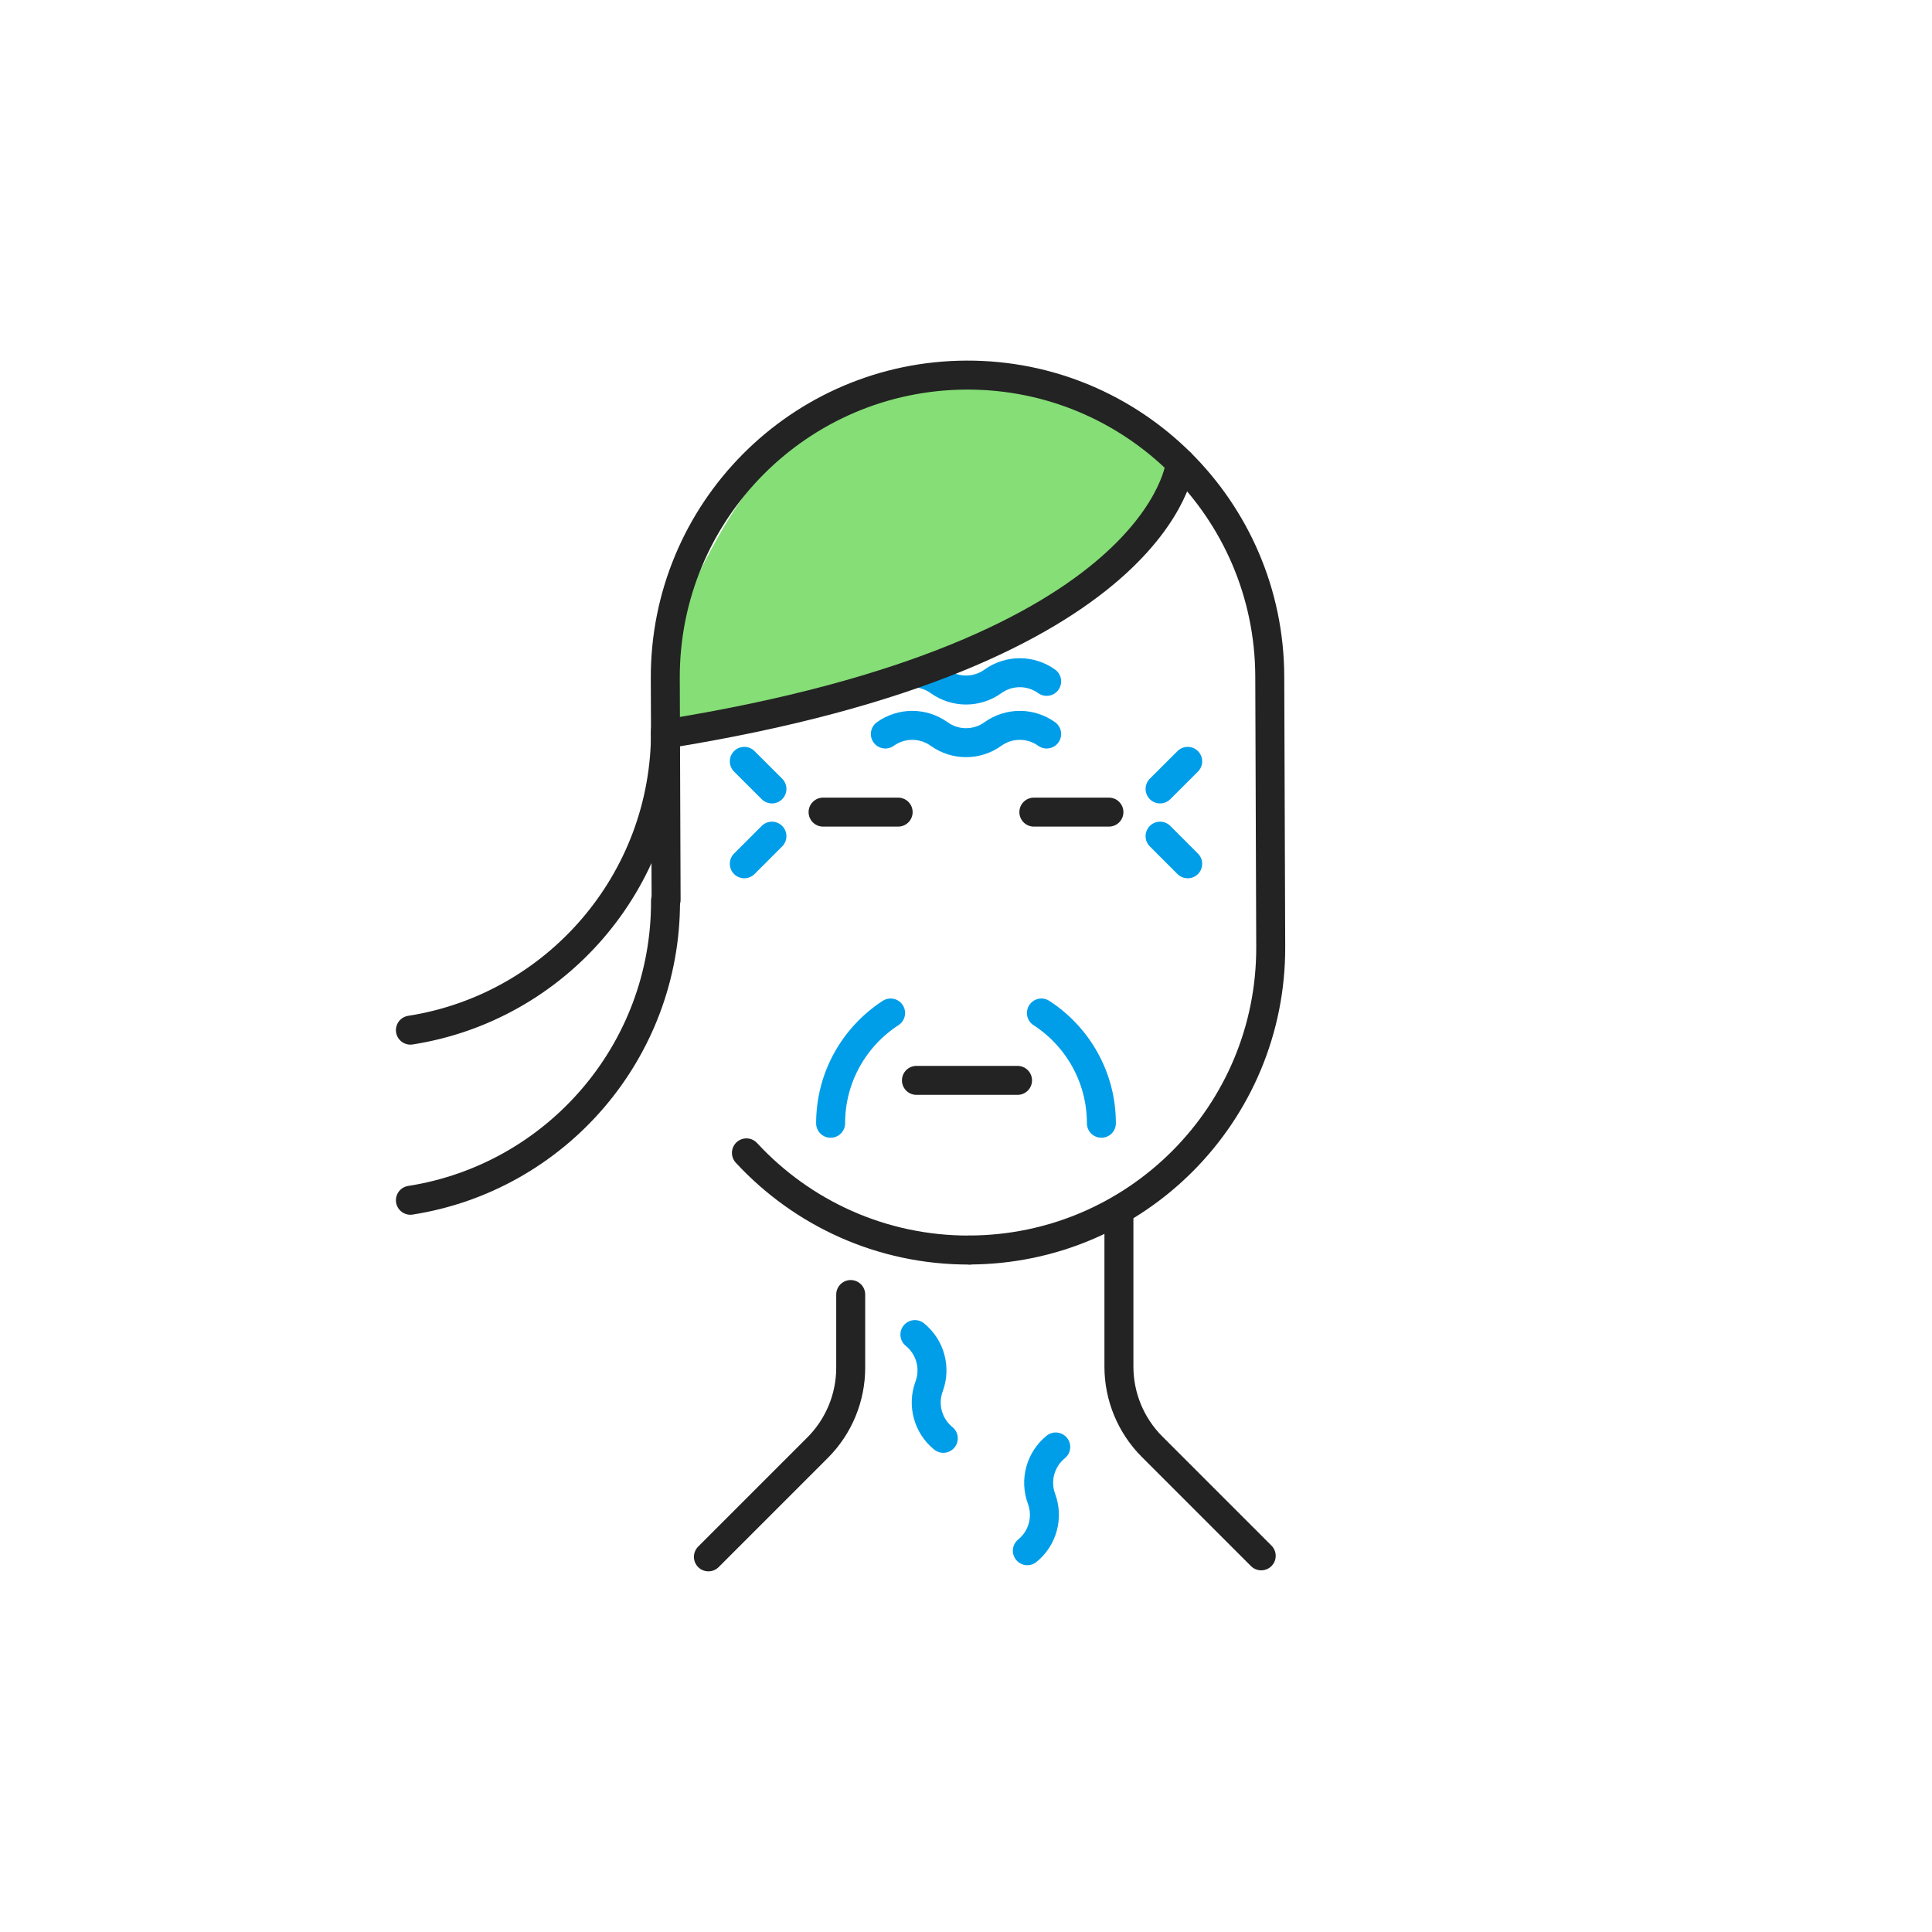 <?xml version="1.0" encoding="UTF-8"?><svg id="dubuix" xmlns="http://www.w3.org/2000/svg" viewBox="0 0 400 400"><defs><style>.cls-1{stroke:#009ee9;}.cls-1,.cls-2{fill:none;stroke-linecap:round;stroke-linejoin:round;stroke-width:6px;}.cls-3{fill:#85de76;}.cls-2{stroke:#232323;}</style></defs><line class="cls-2" x1="210.67" y1="223.68" x2="189.74" y2="223.68"/><path class="cls-2" d="M170.41,168.14h15.54"/><path class="cls-2" d="M229.59,168.14h-15.54"/><path class="cls-1" d="M183.3,151.97c3.33-2.39,7.81-2.39,11.14,0h0c3.33,2.39,7.81,2.39,11.13,0h0c3.33-2.39,7.8-2.39,11.13,0"/><path class="cls-1" d="M183.3,141.07c3.33-2.39,7.81-2.39,11.14,0h0c3.33,2.39,7.81,2.39,11.13,0h0c3.33-2.39,7.8-2.39,11.13,0"/><path class="cls-1" d="M184.39,209.73c-7.47,4.85-12.42,13.26-12.42,22.83"/><line class="cls-1" x1="159.82" y1="173.12" x2="154.1" y2="178.84"/><line class="cls-1" x1="154.1" y1="157.63" x2="159.82" y2="163.34"/><path class="cls-1" d="M215.61,209.73c7.47,4.85,12.42,13.26,12.42,22.83"/><line class="cls-1" x1="240.18" y1="173.12" x2="245.9" y2="178.84"/><line class="cls-1" x1="245.9" y1="157.63" x2="240.18" y2="163.34"/><path class="cls-1" d="M189.42,276.31c3.18,2.58,4.37,6.9,2.94,10.74h0c-1.42,3.84-.24,8.16,2.94,10.74h0"/><path class="cls-1" d="M218.58,299.58c-3.18,2.58-4.37,6.9-2.94,10.74h0c1.42,3.84.24,8.16-2.94,10.74h0"/><path class="cls-2" d="M176.13,268.02v15.14c0,6.22-2.47,12.18-6.86,16.57l-22.6,22.6"/><path class="cls-2" d="M231.66,252.37v30.57c0,6.22,2.47,12.18,6.86,16.58l22.6,22.6"/><path class="cls-3" d="M171.39,86.2c-15.94,9.51-23.14,25.06-31.49,42.21-19.29,39.63,38.32,15.37,51.96,11.23,16.44-5,32.71-9.95,40.56-26.85,2.48-5.36,12.52-12.21,10.1-17.8-4.94-11.39-35.64-19.06-48.61-15.12-6.01,1.83-17.39,3.29-22.52,6.34Z"/><path class="cls-2" d="M200.73,258.81c-18.25.06-34.7-7.69-46.19-20.12"/><path class="cls-2" d="M137.91,186.29l-.17-45.83c-.13-34.55,27.79-62.67,62.35-62.8,34.55-.13,62.67,27.79,62.8,62.34l.2,56c.13,34.56-27.79,62.67-62.35,62.8h-.01"/><path class="cls-2" d="M244.39,95.84s-3.37,39.58-106.61,56.13"/><path class="cls-2" d="M137.79,186.47c.11,31.31-22.79,57.34-52.82,62.03"/><path class="cls-2" d="M137.79,151.25c.11,31.31-22.79,57.34-52.82,62.03"/></svg>